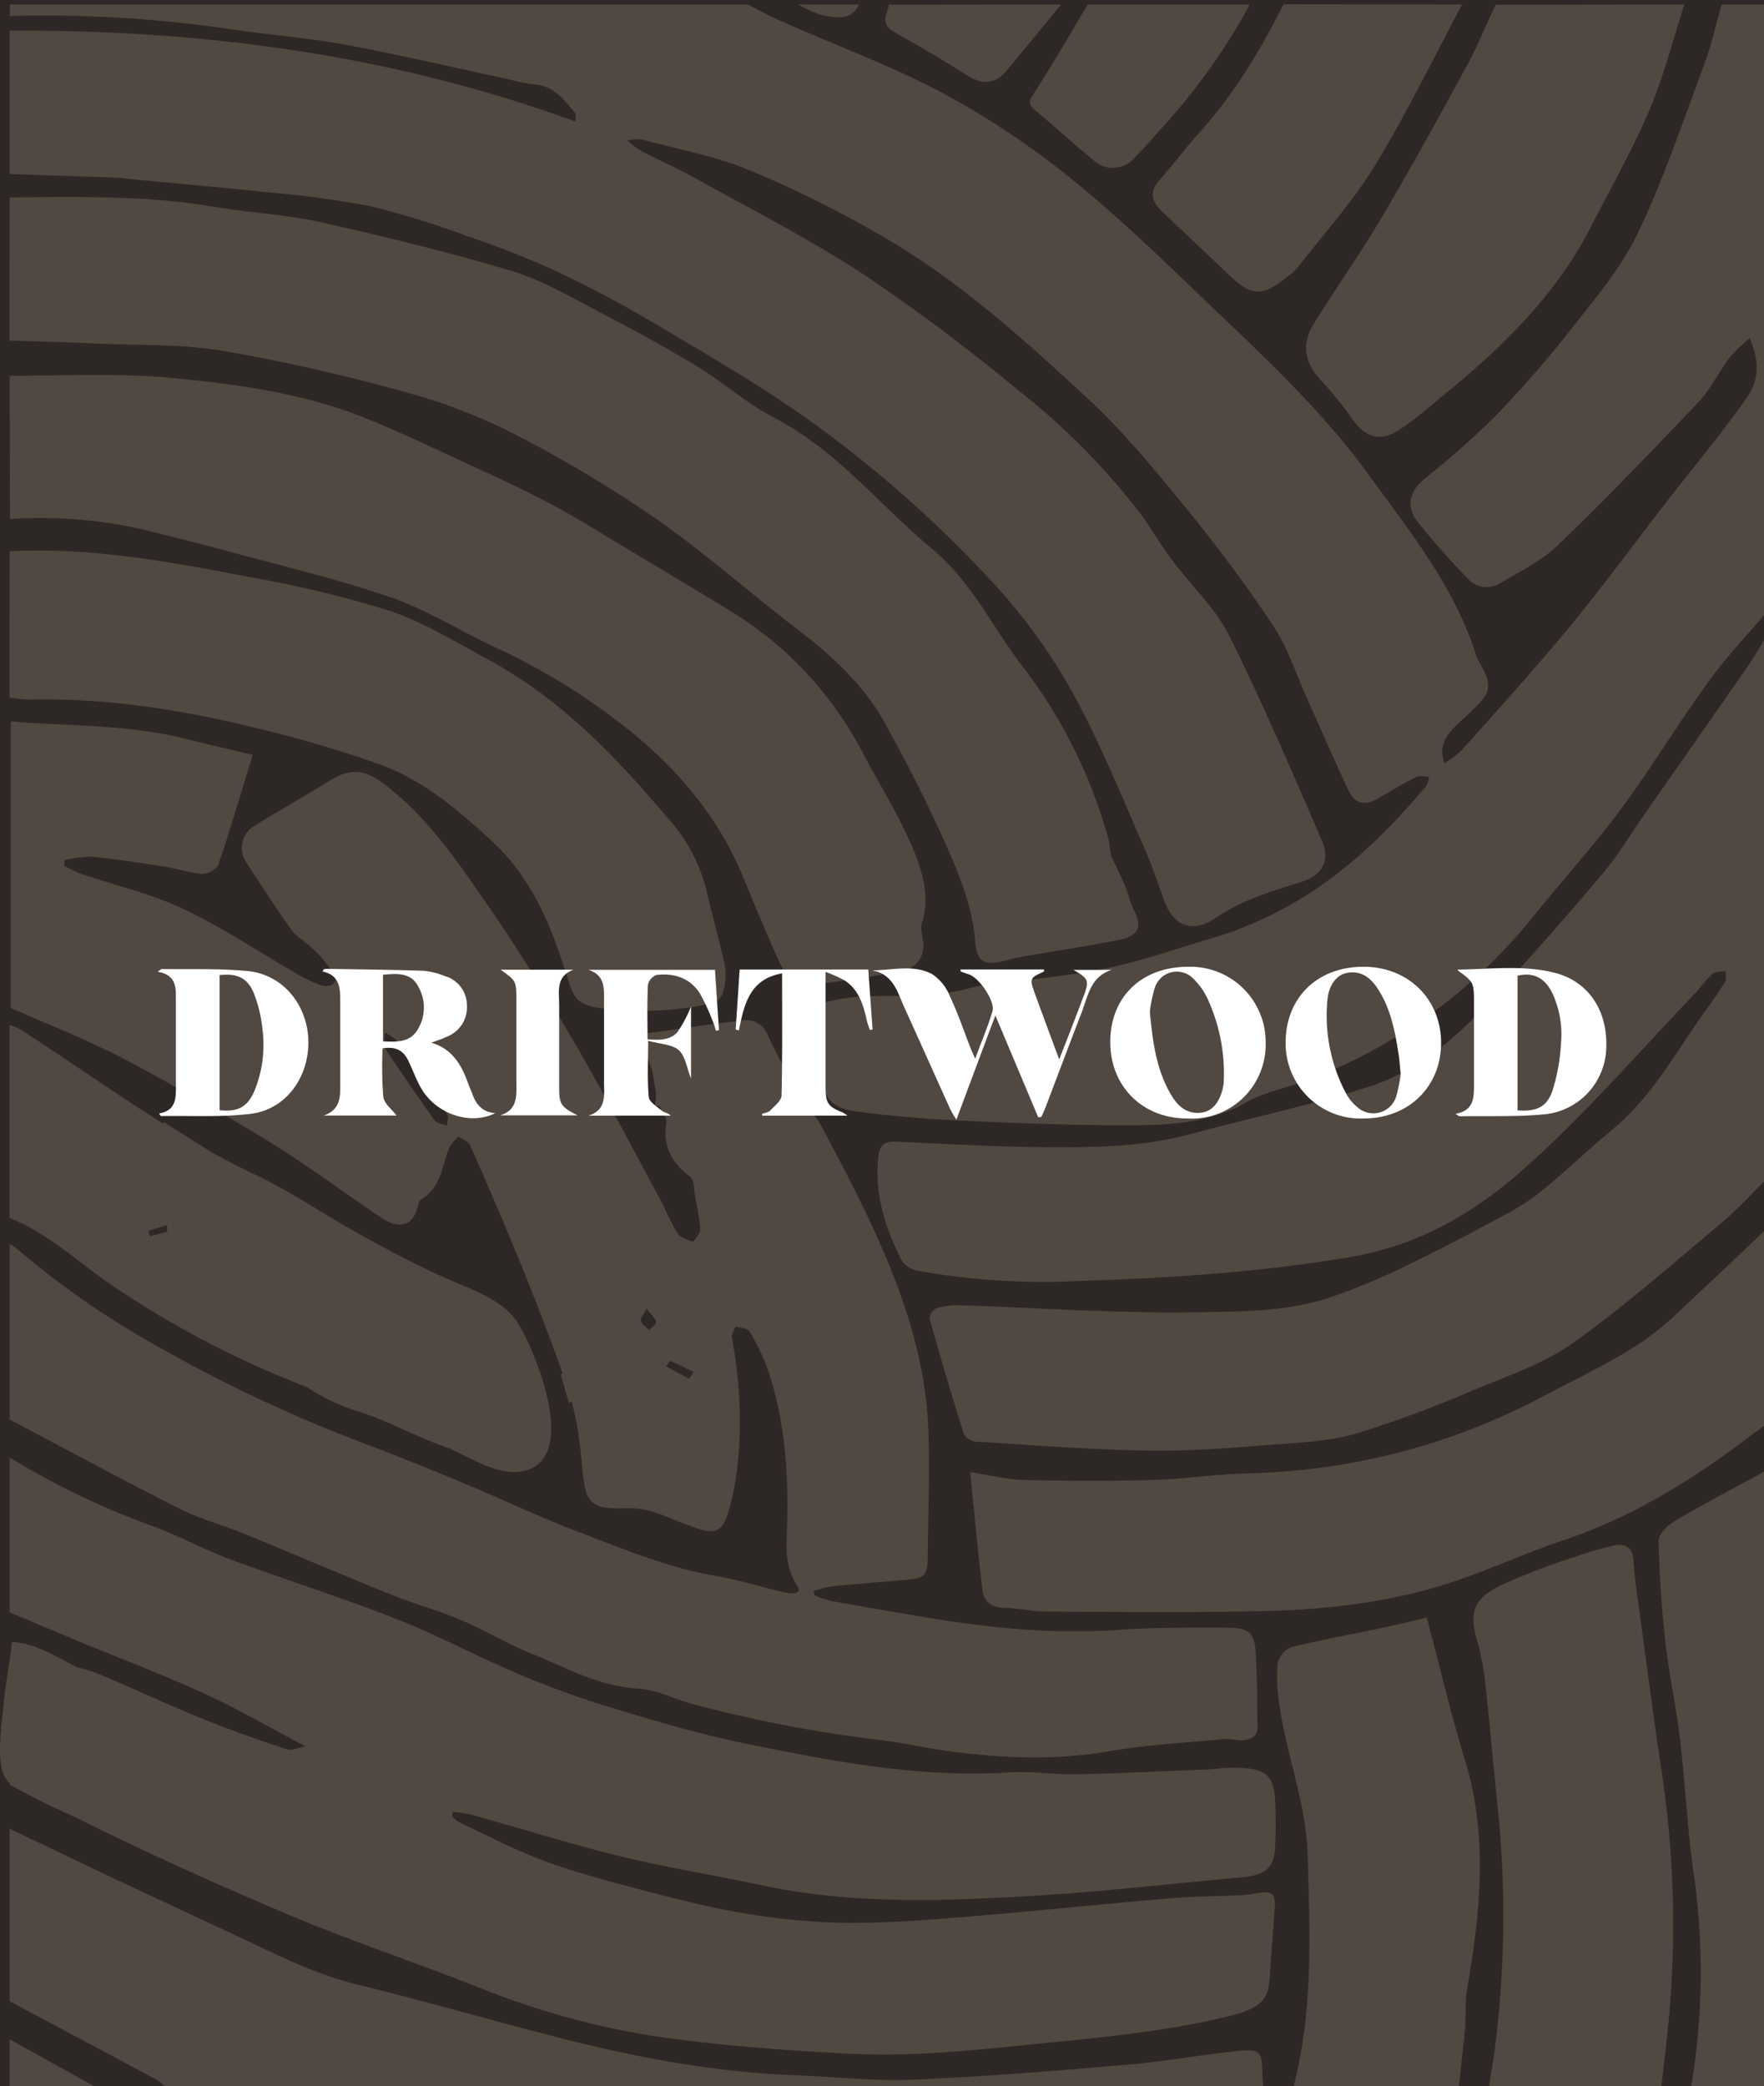 <svg id="Layer_1" data-name="Layer 1" xmlns="http://www.w3.org/2000/svg" viewBox="0 0 288 340.54"><defs><style>.cls-1{fill:#2d2826;}.cls-2{opacity:0.31;}.cls-3{fill:#a58e82;}.cls-4{fill:#fff;}</style></defs><rect class="cls-1" x="-6.4" y="-3.54" width="302.33" height="349.61"/><g class="cls-2"><path class="cls-3" d="M1.57,28.41V5c31.79-.15,62.67,4,92.35,14.83,0-.65.18-1.14,0-1.37-1.79-2.05-3.28-4.43-6.78-4.69a28.81,28.81,0,0,1-4-.81C74.3,11.08,65.51,9,56.6,7.33c-6.6-1.21-13.38-1.68-20-2.72a208.86,208.86,0,0,0-35-2V.73h120.5c1.89,1,3.73,2,5.67,2.83,8.86,3.93,18.11,7.3,26.52,11.84a136.75,136.75,0,0,1,21.33,14.36c8.16,6.66,15.58,14,23.14,21.21,8.74,8.31,17.47,16.63,24.44,26.2,6.84,9.39,14.21,18.56,17.67,29.44.75,2.36,3.35,4.7,1.34,7.39a40,40,0,0,1-3.92,3.89c-1.78,1.76-3.63,3.53-2.45,6.7a20.18,20.18,0,0,0,2.69-2c3.6-4,7.18-8,10.68-12s6.81-7.87,10-11.92c4.28-5.38,8.35-10.89,12.55-16.32,4.52-5.84,9.31-11.54,13.52-17.55,1.87-2.66,2-5.94.39-9.6a29.61,29.61,0,0,0-3.21,3.07c-1.82,2.45-3.14,5.22-5.24,7.45-7.45,7.87-15,15.69-22.83,23.25-2.67,2.57-6.34,4.42-9.73,6.37a4.1,4.1,0,0,1-5-.87,119.84,119.84,0,0,1-8.29-9.38c-1.92-2.47-1.1-5,1.13-6.87A141.18,141.18,0,0,0,244,68.07a181,181,0,0,0,12.55-14.39c3.93-5,8.17-10,10.82-15.56,4.24-8.87,7.35-18.15,10.77-27.3,1.23-3.3,2-6.73,2.95-10.09h7.71V99.52c-3.29,3.87-6.85,7.59-9.79,11.65-5,6.87-9.32,14.09-14.37,20.92-4.46,6-9.59,11.64-14.3,17.51a86.31,86.31,0,0,1-36.66,26.65c-3.42,1.33-7.27,2-10.34,3.77-6.08,3.45-12.82,3.67-19.55,3.68-9.16,0-18.32-.38-27.47-.8-5.55-.26-11.11-.74-16.6-1.47-2.14-.28-4.52-1.16-5.09-3.46-1-4-1.94-8-2.73-12a2.16,2.16,0,0,1,1.19-1.86,32.76,32.76,0,0,1,7.3-1.43c6.2-.24,12.46.28,18.49-1.53a17.06,17.06,0,0,1,2.7-.41c6.42-.87,12.93-1.41,19.23-2.7,5.72-1.18,11.23-3.17,16.82-4.81,15.34-4.49,26-13.91,35.23-24.94a4,4,0,0,0,.45-1.49c-.66,0-1.47-.25-2,0-2,1-4,2.17-5.93,3.32-2.51,1.5-4.08,1.29-5.21-1.08-2.39-5.06-4.59-10.18-6.89-15.27-1.76-3.91-3-8-5.43-11.64-4.32-6.5-9-12.81-14-18.93S183.57,70.58,177.53,65c-10.06-9.28-20.25-18.58-32.43-25.82a183.87,183.87,0,0,0-22.67-11.37c-5.53-2.32-11.74-3.44-17.66-5.05a10,10,0,0,0-2.38.16,21,21,0,0,0,2.46,1.82c3,1.54,6.08,2.9,9,4.53C123,34.37,132.38,39.14,141,44.8a314.5,314.5,0,0,1,25.23,18.9,112.91,112.91,0,0,1,20.11,20.36c1.76,2.39,3.2,5,5,7.34,3.09,4.14,7.11,7.9,9.34,12.35,5.47,11,10.22,22.17,15.09,33.33,1.5,3.44.08,5.86-3.39,6.92-4.9,1.5-9.74,3-13.94,5.86-3.69,2.53-6.78,1.36-8.28-2.63-1.05-2.78-1.92-5.6-3.12-8.33-3.47-7.9-6.72-15.9-10.72-23.6a92.82,92.82,0,0,0-15.1-21.14,196.78,196.78,0,0,0-30-26.2c-8.14-5.7-16.9-10.74-25.56-15.87-5-2.93-10.14-5.63-15.44-8.09a149.76,149.76,0,0,0-14-5.48,142,142,0,0,0-15.95-4.9,159.78,159.78,0,0,0-16.73-2.24c-7.43-.8-14.88-1.45-22.32-2.16-.73-.07-1.45-.19-2.18-.22Z"/><path class="cls-3" d="M205,269.48c-.23-3-1.26-3.78-4.73-3.77-6,0-11.93-.06-17.85.37-11.37.8-22.47-.51-33.54-2.43-4.39-.76-8.8-1.49-13.17-2.3a18.12,18.12,0,0,1-2.75-.92c0-.23-.09-.45-.14-.68a17.76,17.76,0,0,1,3-.79c4.43-.44,8.86-.76,13.29-1.17,2.07-.2,2.32-1.61,2.34-3,.07-7.16.37-14.31.11-21.46-.43-11.61-4.26-22.6-9.22-33.29-2.53-5.42-5.32-10.75-8.16-16.06-1.11-2.06-2.84-3.87-4-5.91-1.77-3-3.45-6.1-4.92-9.25a3.64,3.64,0,0,0-4-2.24c-5,.56-9.89,1.31-14.83,2-.68.09-1.39.07-2.24.1-.44,1.36.1,2.28,1.15,3.6,1.28,1.6,1.32,4,1.76,6a8.4,8.4,0,0,1-.23,2.36l.76-.16c.41.94,1.3,1.94,1.15,2.81-.54,3.59.65,6.38,3.85,8.76.8.61.65,2.2.87,3.34a41.13,41.13,0,0,1,.83,5.36c0,.64-.76,1.31-1.17,2-.83-.41-2-.63-2.42-1.24-1.18-1.85-2-3.87-3-5.79-4.73-8.74-9.28-17.55-14.33-26.16-4.63-7.89-9.53-15.68-14.8-23.26-4.27-6.14-8.55-12.34-14.69-17.35-3.06-2.5-5.59-4.31-10-1.56-4.06,2.53-8.28,4.87-12.35,7.4a4.2,4.2,0,0,0-1.35,6c2.42,3.72,4.81,7.45,7.41,11.07.83,1.16,2.36,1.91,3.4,3a18.2,18.2,0,0,1,3.55,4.33c.72,1.49-.94,2.06-2.26,1.63a25.58,25.58,0,0,1-4.68-2.34c-5.93-3.41-11.6-7.24-17.83-10.16-5.18-2.43-11-3.79-16.56-5.66a23.21,23.21,0,0,1-2.75-1.33c0-.3,0-.6,0-.9a20,20,0,0,1,4.41-.58c4,.39,8,1,11.92,1.62,2.06.32,4.05,1,6.12,1.19a3.36,3.36,0,0,0,2.64-1.35c2-5.83,3.7-11.7,5.67-18.07-3.73-.9-7.47-1.76-11.2-2.69-9.26-2.3-18.86-2-28.32-2.77v46.77c5.62,2.47,11.35,4.73,16.79,7.45,6,3,11.76,6.4,17.55,9.71,3.94,2.26,7.84,4.58,11.61,7.06,4.95,3.27,9.71,6.75,14.63,10.06,3,2,5.32,1.15,5.95-2.16a1.29,1.29,0,0,1,.43-.84c3.52-2.07,3.36-5.62,4.71-8.57a8.38,8.38,0,0,1,1.45-1.74c.66.48,1.65.85,1.91,1.45,5.91,13.49,11.5,26.61,16.26,40.67a51,51,0,0,1,1.69,8.61c.29,1.87.39,6.69,1.37,8.23,1.57,2.49,5.35,1.5,7.91,1.78,2.86.31,5.4,1.64,8,2.58,3.37,1.23,5.54,2.35,6.79-1.63,2.7-8.58,2.37-20.1.72-28.77-.11-.6.37-1.28.58-1.93.77.26,2,.34,2.27.82a36.62,36.62,0,0,1,3.1,6.52c2.84,8.63,3.34,17.49,3,26.4-.11,2.91-.16,5.76,1.65,8.53,1.06,1.63-1,1.4-2.07,1.16-3.7-.84-7.32-2-11.06-2.65-8.16-1.38-15.51-4.56-23-7.39-6-2.27-11.79-5.08-17.72-7.54-5.64-2.35-11.29-4.65-17-6.8A238.18,238.18,0,0,1,26.1,220,140.38,140.38,0,0,1,2.48,203.62a5.42,5.42,0,0,0-.91-.53v28.63c9.19,4.85,18.31,9.8,27.6,14.5,3.4,1.71,7.26,2.76,10.84,4.22,8,3.27,15.88,6.66,23.87,9.88,3.72,1.5,7.67,2.57,11.36,4.14,3.93,1.65,7.54,3.88,11.49,5.47,5.67,2.27,10.93,5.36,17.53,5.73,2.9.18,5.67,1.63,8.52,2.43a217.18,217.18,0,0,0,31.28,6c3.79.47,7.51,1.37,11.29,1.85,8.44,1.07,16.83,1.45,25.34,0,6.32-1.1,12.83-1.44,19.26-2.06a18.85,18.85,0,0,1,2.44.21c1.68.05,2.93-.51,2.91-2.14C205.25,277.73,205.26,273.6,205,269.48ZM73,183.73c-.69-.25-1.69-.34-2-.79q-4.2-5.85-8.17-11.86c-.32-.48,0-1.29,0-2.57,1.09.75,1.73,1,2,1.42q4.17,6,8.19,12C73.27,182.37,73,183.12,73,183.73Zm33,33.42c-.47-.48-1.17-.91-1.34-1.45s.38-1,.88-2.1c.83,1.1,1.5,1.61,1.55,2.17S106.35,216.69,106,217.15Zm6.52,7.92-3.74-2c.2-.31.4-.62.61-.93l3.85,1.8Z"/><path class="cls-3" d="M24,302.15c-5.19-2.43-10.37-4.87-15.57-7.28-2.33-1.08-4.55-2.32-6.82-3.49v-5.72L5.43,284l-.21-.68H1.57v-1.43c4.07-.17,4.51-1,2.42-4.44.85.05,2,.12,2.3.6a6.46,6.46,0,0,1,1,2.9c.23,1.63,1.29,1.69,2.43.94a21.44,21.44,0,0,0,2.81-2.54c-1.81-2.55-4.38-3.9-7.25-5.16a9,9,0,0,1,4.34-.06,33.41,33.41,0,0,1,4.1,1.59l.2-.46-3.29-2.93.52-.48a34.78,34.78,0,0,1,4.61,1.27c5.8,2.44,11.49,5.1,17.33,7.48,4.51,1.84,9.15,3.43,13.8,5,.72.24,1.79-.29,3-.52-6-3.14-11.14-6.15-16.61-8.65-6.68-3.05-13.61-5.68-20.44-8.49L1.57,263.22V237.93a126.75,126.75,0,0,0,23.16,11.13c4.43,1.62,8.55,3.91,13,5.55,9,3.33,18.14,6.21,27,9.69,6.56,2.56,12.71,5.9,19.18,8.65a148.53,148.53,0,0,0,14.83,5.49c7.49,2.27,15,4.57,22.75,6.14,14.23,2.91,28.53,5.72,43.39,4.75,3.62-.23,7.3.39,10.95.32,7.05-.15,14.09-.5,21.13-.78,1.18-.05,2.36-.24,3.55-.27,6.27-.15,7.64,1,7.71,6.35a65.55,65.55,0,0,1-.08,7.15c-.3,3-1.78,4-5.33,4.36-11.27,1-22.51,2.33-33.8,3-15,.9-30,1.46-44.81-1.73-7.51-1.62-15.15-2.81-22.59-4.63-8.31-2-16.45-4.58-24.68-6.87A22.72,22.72,0,0,0,74,295.8l-.25.64A5.63,5.63,0,0,0,75,297.5c4.56,2.13,9,4.49,13.75,6.25,5.1,1.88,10.43,3.31,15.74,4.7,5.58,1.46,11.19,2.92,16.9,3.87a109,109,0,0,0,16.54,1.57c6.39.08,12.81-.41,19.19-.93,11.27-.92,22.52-2.09,33.79-3.06,3.73-.32,7.49-.33,11.24-.5a15.77,15.77,0,0,0,2.18-.19c3.55-.65,4-.33,3.75,2.78-.28,3.64-.55,7.28-.78,10.93-.24,3.87-1.73,5.06-7.64,6.45-11,2.58-22.25,3.44-33.51,4.6-9.14.93-18.23,1.75-27.37,1.29-10-.5-20.08-1.24-30-2.58a130.78,130.78,0,0,1-30.43-8.17c-10.61-4.2-21.54-7.81-32-12.26C33,306.57,19.92,300.64,7.05,294,3.61,292.25.79,291.94.2,288.27c-.5-3.11.07-6.76.36-9.78.34-3.59,1-7,1.41-10.41,4.34-.05,10.47,4.33,14.49,6.16a49.39,49.39,0,0,1,12.22,7.85"/><path class="cls-3" d="M288.79,192.11c-2.66,2.6-5.14,5.36-8,7.76-7.88,6.59-15.58,13.39-24,19.39-4.63,3.29-10.53,5.31-16,7.58a195.53,195.53,0,0,1-19.3,7.17c-4.16,1.23-8.78,1.45-13.23,1.79-6.92.52-13.87,1.13-20.8,1-9.41-.14-18.82-.89-28.23-1.47a2.55,2.55,0,0,1-1.87-1.24q-2.94-9.37-5.58-18.8a1.93,1.93,0,0,1,1-1.67,11,11,0,0,1,3.7-.55c12.62.41,25.25,1.32,37.85,1.16,7.59-.1,15.47,0,22.77-2.41a106.89,106.89,0,0,0,12.76-5.33c5.88-2.85,11.65-5.89,17.34-9a36.56,36.56,0,0,0,5.89-4.24c3.41-2.85,6.59-5.9,10-8.72,6.9-5.65,10.66-13.12,15.61-19.9,1-1.39,2-2.78,2.9-4.25.3-.51.12-1.24.15-1.87-.75.14-1.72.09-2.2.48a34.33,34.33,0,0,0-2.45,2.8c-9.41,9.79-18.21,20.1-28.47,29.17-7.64,6.75-16.65,12.3-28.21,14.25-14.9,2.51-29.86,3.47-45,3.93a115.69,115.69,0,0,1-25.64-1.7,4.11,4.11,0,0,1-2.58-1.69c-2.74-5.43-4.5-11-3.77-17.08.21-1.7.92-2.38,2.92-2.29,8.05.36,16.1.84,24.15.89s15.91,0,23.64-2.08c9.67-2.6,19.53-4.7,29-7.67,8.74-2.73,15.05-8.56,20.73-14.74q9.12-9.91,17.79-20.16c2.58-3.06,4.59-6.47,6.86-9.73,5.57-8,11.16-15.94,16.7-23.94,1.27-1.82,2.34-3.74,3.51-5.62Z"/><path class="cls-3" d="M1.57,32.23c11.08-.1,22.15-.34,33.12,1.49,5.9,1,12,1.28,17.77,2.58,10.53,2.36,21,4.91,31.27,8,5.25,1.6,10,4.52,14.83,7,5.22,2.73,10.38,5.55,15.37,8.58,4.25,2.59,7.92,5.94,12.34,8.24,10.51,5.46,17.19,14.24,25.76,21.35,6.63,5.5,9.93,12.82,14.85,19.24A81.63,81.63,0,0,1,181,137.1c.28,1,.15,2.14.6,3,.7,1.51,1.45,3,2.08,4.52.55,1.31.81,2.73,1.47,4,1.41,2.72.74,4.2-2.67,4.86-4.64.9-9.33,1.63-14,2.44a30.54,30.54,0,0,0-3.48.66c-4.09,1.19-5.49.76-5.78-2.85-.49-6.13-2.92-11.74-5.44-17.31-2.83-6.24-6-12.4-9.34-18.44s-8.44-10.81-14.19-15.2c-7.67-5.86-14.83-12.24-22.75-17.82a204.4,204.4,0,0,0-22.2-13.41,91.65,91.65,0,0,0-17.81-7.18,307.35,307.35,0,0,0-30.9-7.07c-7-1.18-14.4-.91-21.62-1.24-4.47-.21-8.95-.32-13.43-.47Z"/><path class="cls-3" d="M1.57,61.34c8.6,0,17.26-.45,25.78.3,10.94,1,21.92,2.48,32.07,6.52,5.94,2.37,11.66,5.15,17.44,7.81,4.43,2,8.86,4.09,13.14,6.35,3.82,2,7.44,4.31,11.12,6.51,6,3.59,12,7.16,17.94,10.8a59,59,0,0,1,21.81,23.29c2.42,4.6,5.21,9.06,7.36,13.75,2,4.44,3.82,9,2.29,14-.33,1.09.19,2.36.23,3.55a4,4,0,0,1-3.56,4.24A124.4,124.4,0,0,1,134,160.54c-4.15.36-5.44-.57-7-4-2-4.49-3.88-9-5.75-13.54-3.77-9.12-10-16.83-18.06-23.42a105.76,105.76,0,0,0-22.53-14C75,102.9,69.53,99.48,63.48,97.4c-8.78-3-18-5.15-27-7.61-4.26-1.16-8.56-2.21-12.85-3.29a75.53,75.53,0,0,0-22-1.78Z"/><path class="cls-3" d="M1.57,90c13.13-.69,25.85,1.65,38.52,4.08a186.82,186.82,0,0,1,23.35,5.58c5.62,1.85,10.69,5,15.87,7.8,12.48,6.67,21.46,16.37,30,26.41a27.22,27.22,0,0,1,6.11,11.81c.88,4,2.11,8,2.94,12.06a10,10,0,0,1-.37,4.46,3,3,0,0,1-2,1.63,52.11,52.11,0,0,1-17.44.8c-3.79-.43-4.72-1.25-5.74-4.5-2.62-8.38-5.63-16.58-12.79-23.09-5.33-4.85-10.82-9.64-18-12.25a197.91,197.91,0,0,0-21-6.14c-11.82-2.86-23.85-4.73-36.21-4.45a27.86,27.86,0,0,1-3.27-.33Z"/><path class="cls-3" d="M288.79,232.2c-1.24.91-2.5,1.81-3.73,2.74-9,6.78-18.58,12.72-29.82,16.51-6,2-11.77,4.68-17.79,6.7-10.08,3.4-20.72,4.62-31.44,4.86-11.72.25-23.46.12-35.18.07-2.28,0-4.54-.56-6.82-.61s-3.41-1.16-3.61-2.88c-.73-6.2-1.32-12.42-2-19.26,3.46.52,6.08,1.21,8.73,1.27,7,.16,14,.2,21.05,0,5.39-.16,10.76-1,16.14-1.1a107.51,107.51,0,0,0,48.12-12.82c5.22-2.75,10.64-5.29,15.46-8.5,3.93-2.62,7.16-6,10.6-9.19s6.88-6.51,10.32-9.78Z"/><path class="cls-3" d="M243.12,340.54c.33-2.19.74-4.38,1-6.58a172.64,172.64,0,0,0,.61-36.85c-.79-7.5-1.43-15-2.25-22.52a44.12,44.12,0,0,0-1.39-7c-1.22-4.33-.58-6.58,4-8.83a114.58,114.58,0,0,1,12.22-4.66,56.78,56.78,0,0,1,5.92-1.76c2.09-.49,3.27.27,3.43,2.21s.35,3.65.59,5.46c1.35,9.84,2.61,19.69,4.09,29.52a168,168,0,0,1,.75,43.67c-.26,2.45-.56,4.89-.85,7.33Z"/><path class="cls-3" d="M1.57,298.54c5.26,2.51,10.51,5,15.78,7.53,7.44,3.5,14.9,6.95,22.33,10.45,6.1,2.87,12.06,5.87,18.87,7.51,11,2.67,21.89,5.86,32.88,8.66,12.56,3.21,25.31,5.6,38.45,6.09,6.4.24,12.83,1,19.2.72,11.69-.49,23.37-1.46,35-2.44,5.8-.49,11.54-1.54,17.33-2.17,4.31-.48,4.61-.15,4.69,3.51,0,.72.08,1.43.12,2.14H26.88a7.4,7.4,0,0,0-1.14-.94q-12.07-6.47-24.17-12.9Z"/><path class="cls-3" d="M26.67,183.15l6,3.77q11.77,7.34,24,14.11c6,3.32,12.34,6.21,17.13,10.64l-2.47,1,2.16,2.77-1.47,2c3.61-.79,6.86-2.14,9.06,1.07l-1.25,2.2,4.82,2a5.93,5.93,0,0,0,0,2.27c.92,2.06,2,4,3,6l-2,.5c-.58.17-1.22.58-1.74.49-2.6-.44-2.37.56-1.41,1.94-3.27,1.44-4.6-1-6.34-2.37a4,4,0,0,0-5.75.14c4.08,1.12,4.08,1.12,2,3.55l3.38-.66c.2,2.35-.13,2.64-2.52,1.84-1.94-.66-3.82-1.46-5.68-2.28-5.67-2.49-11.2-5.24-17-7.5a157.06,157.06,0,0,1-32.95-17.25c-5.24-3.66-9.84-8.06-16.1-10.57v-31.5a10.14,10.14,0,0,1,1.72.7C16,176.18,28,185.3,41.66,191.76c5.7,2.69,11,6.36,16.54,9.44,4.85,2.69,9.78,5.34,14.75,7.53,4.12,1.81,9.26,3.5,11.58,7.23,3.11,5,10.3,22.83.43,24.28-4.36.64-9.7-3.26-13.73-4.73-4.69-1.71-8.68-3.86-13.38-5.32-5.54-1.72-9.83-5.1-14.41-8.58-5-3.8-10.94-6.4-15.79-10.55m27.79-3.86c-.73-3.18-1.89-5.34-5.75-3.58l.37-2.06c-2.45.3-2.54.29-2.81,2-.2,1.19-.65,2.25-2.16,1.71-2.26-.82-5.11-.84-6.33-3.32-.27-.55-1.38-.79-2.11-1.17.94,3.54,2.7,6.1,6.54,7.06a12,12,0,0,1,2.76,1.3c1.69.95,3.22,1.09,4.85-.44a8.45,8.45,0,0,1-1.36-.78,5.12,5.12,0,0,1-1.35-1.54c-.09-.2.8-1,1.2-1a3.3,3.3,0,0,1,2.08.82c1.1,1.19,2,2.53,3.14,4.09L50,211.58c5.21,1.38,11.5,1.45,13.56.06-4.15-.75-5.95-3.13-6-6.72l-.73.28Zm9.83.45-.93.93c1.44,1,2.86,2.12,4.33,3.13a1.12,1.12,0,0,0,1-.13c.2-.16.33-.71.21-.8C68.34,209.71,66.8,208.69,65.27,207.65Zm4,11.67c1.94.45,3.4.8,4.86,1.1a5,5,0,0,0,.25-.77q-2.09-.57-4.2-1.08S70,218.67,69.23,219.32ZM29.55,200.5l-.34-1.13-5,1.57.3.87Z"/><path class="cls-3" d="M275,.73c-1.87,5.76-3.33,11.66-5.72,17.26-2.77,6.52-6.34,12.79-9.6,19.15-5.36,10.48-13.76,19-23.24,26.74-2.59,2.12-5.08,4.34-7.88,6.22-3.12,2.09-5.56,1.39-7.69-1.57A60.75,60.75,0,0,0,215.6,62c-2.74-2.88-3.07-5.94-1.14-9.08,3.56-5.79,7.55-11.38,11-17.21,4.86-8.23,9.47-16.58,14-24.93,1.78-3.27,3.16-6.7,4.72-10Z"/><path class="cls-3" d="M211.21,340.54c3.24-12.45,2.64-25.05,2.29-37.67-.22-8.28-3.35-16.05-4.56-24.13a30.43,30.43,0,0,1-.37-7.12,3.76,3.76,0,0,1,2.27-2.71c4.89-1.24,9.9-2.12,14.85-3.17,2.36-.5,4.7-1.08,7.25-1.67,2.11,7.92,3.92,15.65,6.24,23.26,3.8,12.45,2.52,24.86.35,37.32-.37,2.11-.16,4.29-.34,6.43-.28,3.16-.68,6.31-1,9.46Z"/><path class="cls-3" d="M276.13,340.54a113.33,113.33,0,0,0,.33-35.12c-1-7.16-1.33-14.39-2.18-21.57-.61-5.18-1.77-10.32-2.35-15.51-.62-5.59-1-11.22-1.14-16.84,0-1,1.36-2.43,2.52-3.12,4.36-2.59,8.9-5,13.38-7.41l2.1-1.13v100.7Z"/><path class="cls-3" d="M238.72.73c-4.67,8.73-9,17.64-14.14,26.13-3.65,6-8.52,11.39-12.88,17a8.79,8.79,0,0,1-1.55,1.34c-4.07,3.27-5.79,3.21-9.49-.31s-7.26-6.87-10.88-10.31c-1.66-1.57-2.26-3.16-.56-5.08,2.27-2.57,4.3-5.3,6.6-7.85,5.77-6.4,10-13.56,13.74-20.95Z"/><path class="cls-3" d="M204.05.73a101.32,101.32,0,0,1-13.79,19.52c-1.69,1.86-3.29,3.78-5.09,5.56a4.63,4.63,0,0,1-6.7.29c-3.24-2.66-6.32-5.46-9.52-8.16-.92-.78-1.07-1.26-.35-2.37,3.14-4.89,6.05-9.89,9-14.84Z"/><path class="cls-3" d="M173.24.73c-3,3.65-6,7.35-9.08,11-1.73,2-3.78,2.12-6.18.61-3.91-2.46-7.92-4.83-12-7.12-2.32-1.3-1.18-2.89-.83-4.45Z"/><path class="cls-3" d="M1.57,332.91l13.76,7.63H1.57Z"/><path class="cls-3" d="M140.23.73c-1,2.09-2.65,2.58-6.35,1.64A20.76,20.76,0,0,1,130.32.73Z"/><path class="cls-3" d="M84.81,238.81a36.77,36.77,0,0,1-4.74-.61c-.76-.2-1.32-1-2-1.49.81-.22,1.73-.77,2.42-.59C82.21,236.54,84.53,236.39,84.81,238.81Z"/><path class="cls-3" d="M93.49,225.85,97.1,227l-4.22,2c-.55-1.89-.94-3.26-1.34-4.63l.8-.32Z"/></g><path class="cls-4" d="M52.84,158.25a3.5,3.5,0,0,1,.55-.09c5.27.09,10.53.14,15.8.32a12.15,12.15,0,0,1,3.45.87,4.94,4.94,0,0,1,3.59,4.79A5.13,5.13,0,0,1,73,169.22c-.79.39-1.64.64-2.58,1,3.22.94,4.79,3.35,5.85,6.22.25.68.54,1.35.79,2,.61,1.69,1.51,3.09,3.8,3.28-4.13,2.07-9.71.09-12.1-4.06-.82-1.44-1.37-3-2.11-4.53-.85-1.72-2.06-2.3-4.18-2a63.33,63.33,0,0,0,.11,7.92c.14,1.12,1.45,2.1,2.17,3.06H52.84c2.94-1,2.72-3.35,2.71-5.66,0-4.39,0-8.78,0-13.16,0-2.17-.18-4.12-2.89-4.69Zm9.69.87V170c2.22.09,4.38.22,5.65-1.91a6.87,6.87,0,0,0,.13-7C67.09,158.7,64.82,158.93,62.53,159.12Z"/><path class="cls-4" d="M156.81,158.26h13.65c0,.2,0,.35-.06.37-2.25,1-2.33,1.15-1.47,3.48,1.26,3.46,2.54,6.92,4,10.83l2-5.1c.67-1.76,1.35-3.51,2-5.26.94-2.46.8-2.85-1.68-4.25h6.26c-3.47,1.07-3.88,4.27-4.93,7-2,5.15-3.93,10.33-5.9,15.49-.2.51-.44,1-.66,1.51l-.51.07-7-16.63c-2.16,5.75-4.18,11.15-6.36,17a17,17,0,0,1-1-1.69c-2.52-5.55-5-11.13-7.53-16.68-1.12-2.48-1.78-5.38-5.26-6,3.37,0,6.76-1,9.81.61a7.73,7.73,0,0,1,2.87,3.52c1.31,2.77,2.3,5.7,3.42,8.56.19.47.4.92.76,1.76,1-2.82,2.08-5.25,2.81-7.76.48-1.68-2.2-5.55-3.91-6.05-.43-.13-.85-.3-1.27-.44Z"/><path class="cls-4" d="M237.65,181.82c3-.52,3-2.62,3-4.8,0-4.33,0-8.66,0-13,0-3.67,0-3.67-2.64-5.6,0-.05,0-.14.06-.14,5.24-.06,10.54-.78,15.7.51,5.61,1.4,8.78,6.25,8.47,12.44a11.18,11.18,0,0,1-9.72,10.64c-4.7.49-9.47.27-14.21.36C238.18,182.24,238.06,182.09,237.65,181.82Zm10.11-.56c3.13.25,4.86-.57,5.75-3.36a31.16,31.16,0,0,0,1.34-7.49,16,16,0,0,0-1.46-8.39c-1.25-2.45-3.09-3.33-5.63-2.74Z"/><path class="cls-4" d="M25.75,158.64c.44-.3.55-.46.67-.45,4.64.07,9.31-.11,13.92.32,5.73.52,9.78,5.35,10,11.23.2,6-3.6,11.37-9.36,12.08-4.84.6-9.79.29-14.69.38-.05,0-.11-.15-.32-.43,2.9-.5,2.76-2.68,2.75-4.81,0-4.39,0-8.78,0-13.17C28.68,161.6,29.08,159.2,25.75,158.64Zm10.1.54v22.06c3,.31,4.52-.51,5.68-3.12a19.93,19.93,0,0,0,1.3-10.27,21.58,21.58,0,0,0-1.39-5.71C40.42,159.63,38.7,158.86,35.85,159.18Z"/><path class="cls-4" d="M222.62,182.59a12.25,12.25,0,0,1-12.72-12.37c0-7.37,5.18-12.42,12.74-12.4,7.26,0,12.64,5.29,12.64,12.43S230,182.59,222.62,182.59Zm6.06-7.29c-.13-1.28-.19-2.22-.33-3.14-.6-3.88-1.33-7.72-3.58-11-1.16-1.72-2.71-2.74-4.89-2.33-1.63.31-2.88,1.92-3.14,4.23a27.06,27.06,0,0,0,3,15.4,7.34,7.34,0,0,0,1.75,2.17,3.9,3.9,0,0,0,6.46-1.64A22.72,22.72,0,0,0,228.68,175.3Z"/><path class="cls-4" d="M193.82,182.59c-7.29,0-12.56-5.25-12.55-12.48,0-7.39,5.13-12.31,12.79-12.29a12.3,12.3,0,0,1,12.58,12.55A12.08,12.08,0,0,1,193.82,182.59Zm-6.09-17.43c.47,5.12,1.11,9.7,3.6,13.78,1.1,1.8,2.63,3,4.89,2.68,1.8-.25,3-1.81,3.49-4.31a6.59,6.59,0,0,0,.1-1.09,29.11,29.11,0,0,0-2.47-12.76,11.12,11.12,0,0,0-2.41-3.59,3.76,3.76,0,0,0-6.42,1.48A21.68,21.68,0,0,0,187.73,165.16Z"/><path class="cls-4" d="M105.72,169.65c1.92.2,3.74.14,4.88-1.16a20.48,20.48,0,0,0,2.22-4.2v11.77c-.69-1.7-.92-3.65-2-4.62s-3.11-1-5-1.54c0,3.4-.16,6.31.1,9.18.07.81,1.32,1.57,2.13,2.23.38.32,1,.35,1.45.81H96.09c3-.93,2.52-3.4,2.53-5.6,0-4.33,0-8.67,0-13,0-2.13.21-4.33-2.56-5.2h20.67c.22,3.26.43,6.55.65,9.84l-.47.12c-.17-.49-.3-1-.5-1.46a34,34,0,0,0-2.15-4.66c-1.63-2.53-4.21-3.34-7.08-3a2.25,2.25,0,0,0-1.4,1.64C105.64,163.68,105.72,166.6,105.72,169.65Z"/><path class="cls-4" d="M124.4,181.84c.45-.17,1-.22,1.34-.54.72-.76,1.84-1.62,1.86-2.47.15-6.57.09-13.14.09-19.93-5.33.93-6.21,5.12-7.06,9.33l-.52-.18c.22-3.22.43-6.44.65-9.78h21c.23,3.27.47,6.52.7,9.77l-.44.11c-.18-.56-.4-1.11-.53-1.69-.55-2.49-1.3-4.89-3.56-6.39a21.5,21.5,0,0,0-3.14-1.41v7.46c0,3.76,0,7.53,0,11.29,0,2.7.36,3.22,2.82,4.21a8,8,0,0,1,.75.5h-13.9Z"/><path class="cls-4" d="M81.74,158.3H93.61c-2.94,1.1-2.3,3.6-2.32,5.8,0,4.43,0,8.87,0,13.31,0,2.87.23,3.24,3,4.67H81.65c3-.92,2.66-3.37,2.66-5.65v-13C84.31,160.14,84.31,160.14,81.74,158.3Z"/></svg>